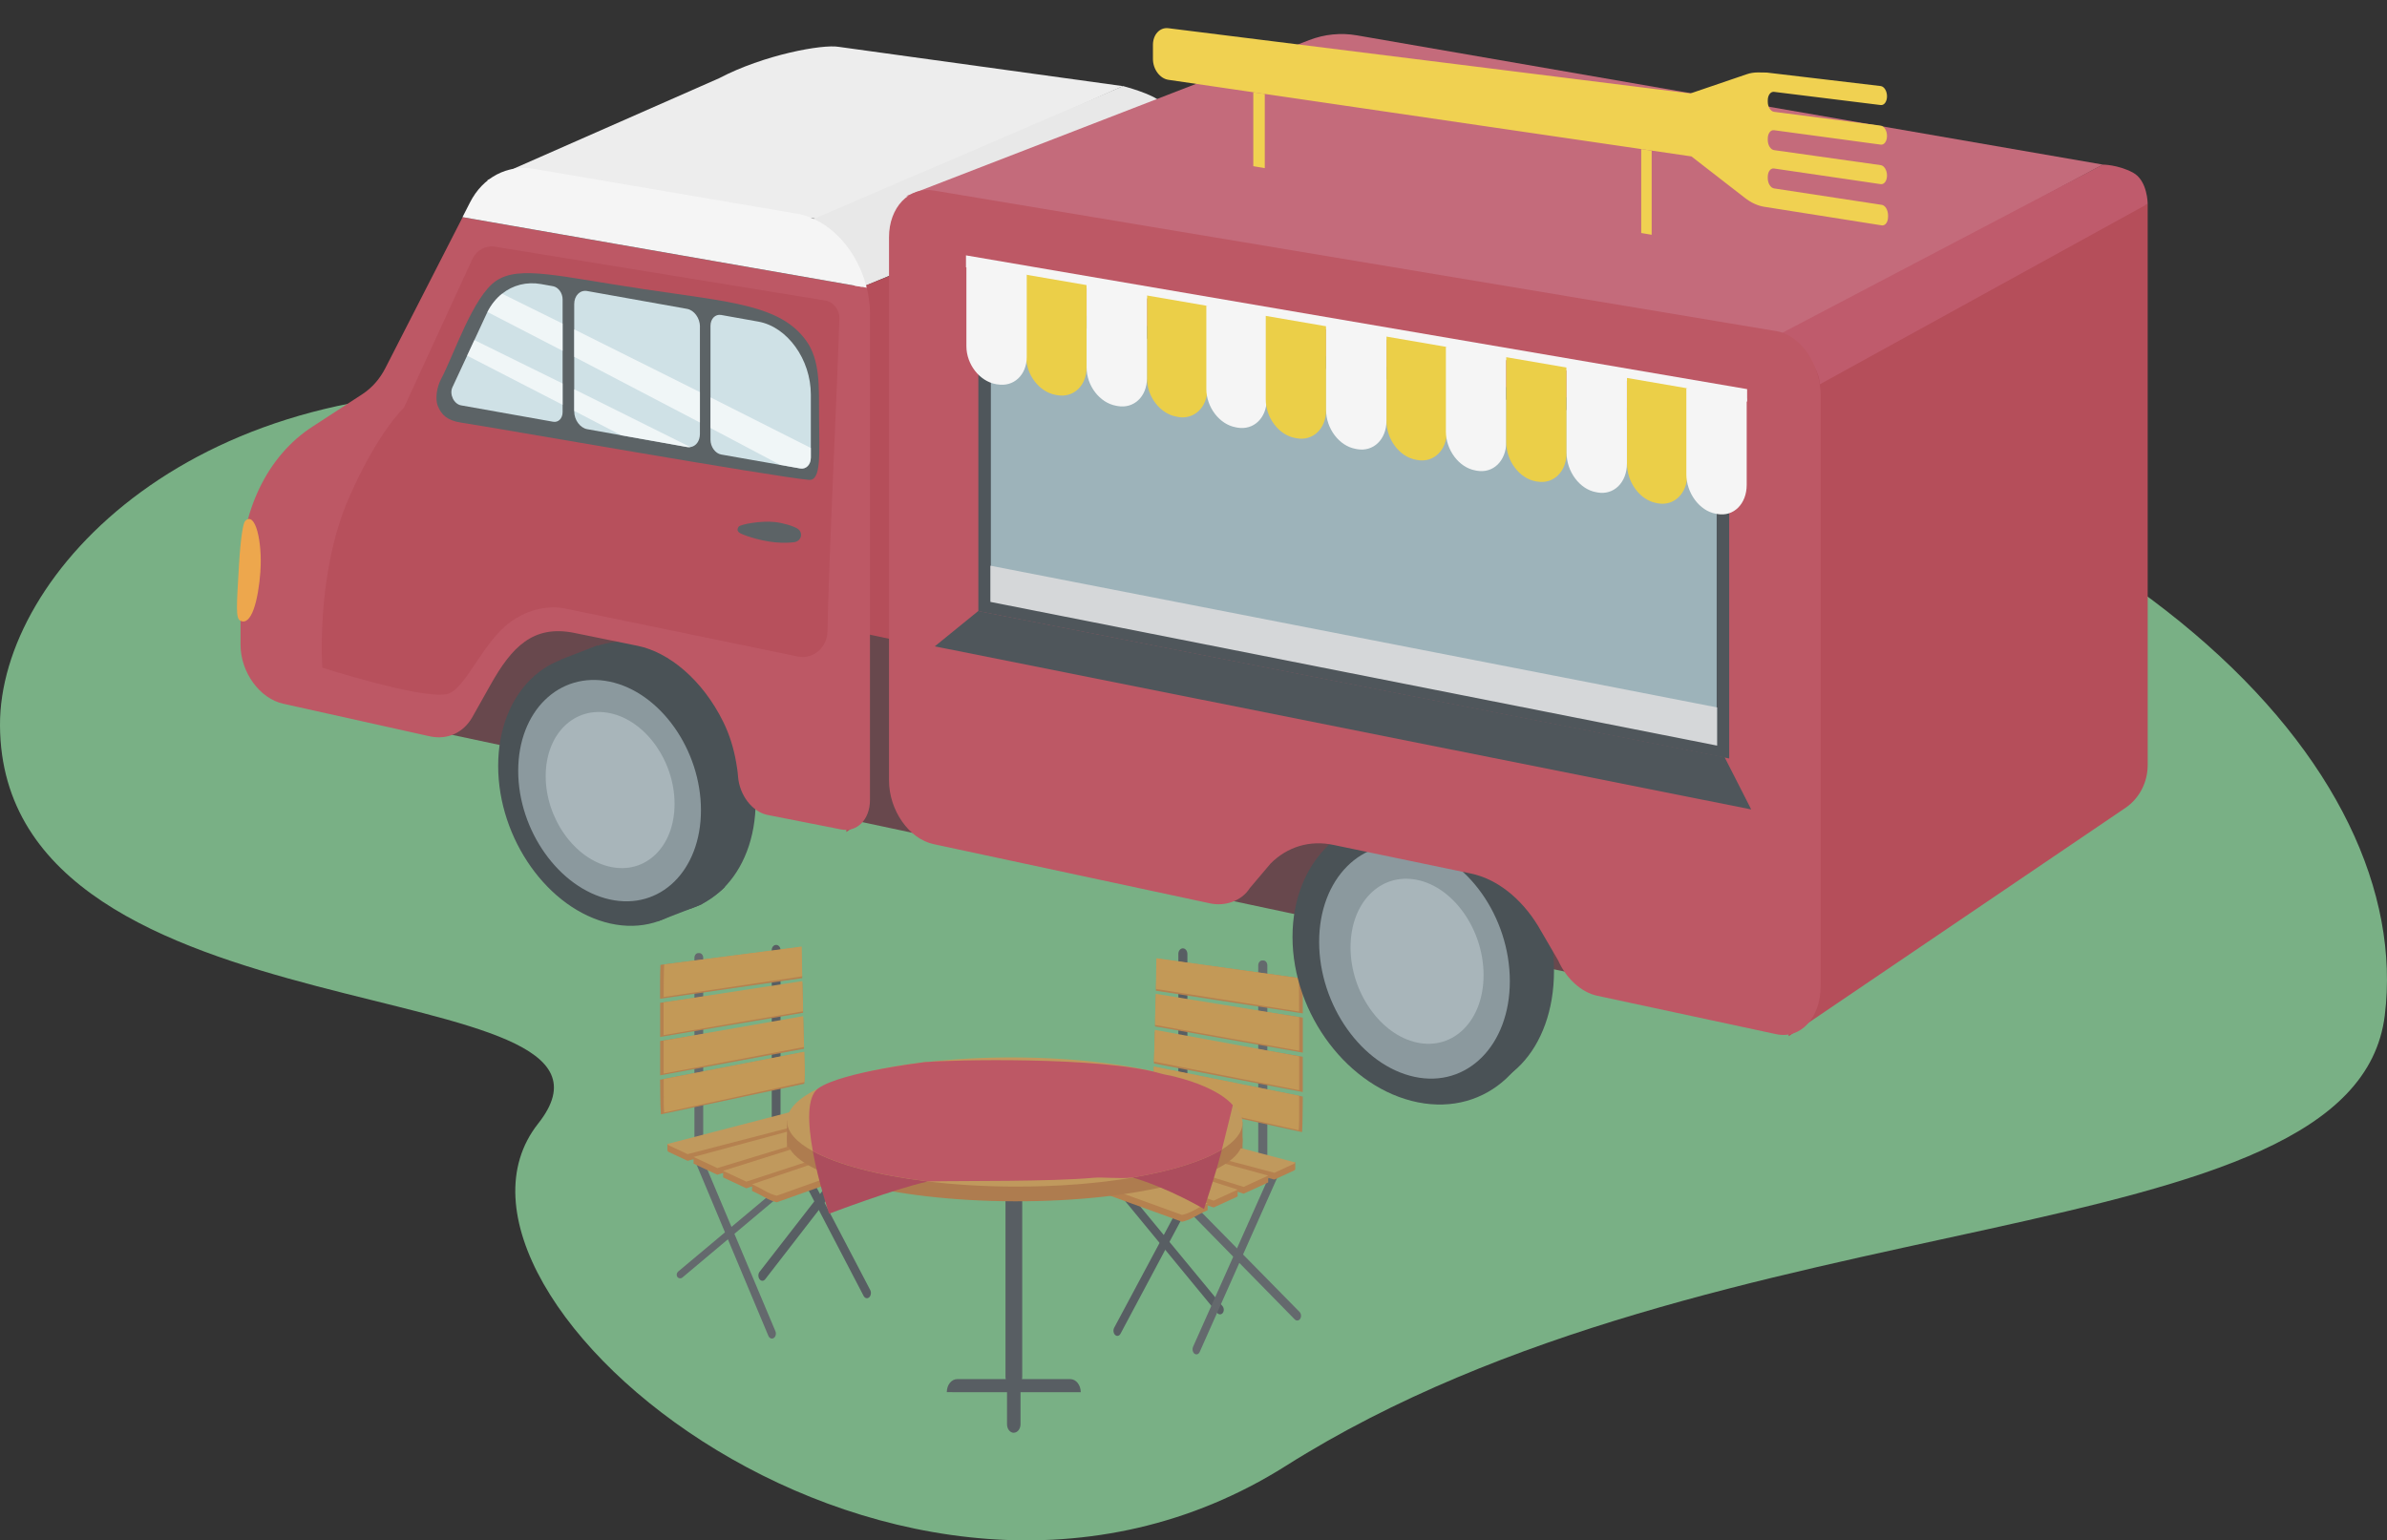 <?xml version="1.0" encoding="UTF-8"?><svg id="Ebene_2" xmlns="http://www.w3.org/2000/svg" viewBox="0 0 390.8 252.2"><rect x="0" y="0" width="390.8" height="252.2" fill="#333333" stroke="none"/><defs><style>.cls-1{fill:#f5f5f5;}.cls-2{fill:#ededed;}.cls-3{fill:#e8e8e8;}.cls-4{fill:#eda74d;}.cls-5{fill:#ebcf48;}.cls-6{fill:#f0d151;}.cls-7{fill:#7cd6cb;}.cls-8{fill:#68484d;}.cls-9{fill:#8b999e;}.cls-10{fill:#c39957;}.cls-11,.cls-12{fill:#b54e5a;}.cls-13{fill:#b5814f;}.cls-14{fill:#a8b5ba;}.cls-15{fill:#ac4d5d;}.cls-16{fill:#ae7c4f;}.cls-17{fill:#bd5865;}.cls-18{fill:#bf5b6c;}.cls-19{fill:#c0995d;}.cls-20{fill:#cfe1e6;}.cls-21{fill:#c46b7b;}.cls-22{fill:#d5d7d9;}.cls-23{fill:#64696d;}.cls-24{fill:#5c6366;}.cls-25{fill:#4a5256;}.cls-26{fill:#585e63;}.cls-27{fill:#79b085;}.cls-28{fill:#4f565b;}.cls-29{fill:#9db3ba;stroke:#4f565b;stroke-miterlimit:10;stroke-width:2.05px;}.cls-30{fill:#fff;opacity:.69;}.cls-12{opacity:.82;}</style></defs><g id="Layer_9_copy"><g id="Parkplatz"><g id="Layer_2_copy"><path class="cls-27" d="M248.9,57.09c-100.51-18.87-103.27,12.17-160.03,7.43C32.11,59.78-.12,93.88,0,118.76c.25,52.84,108.6,39.29,88.11,65.2-22.29,28.18,59.5,95.78,122.44,56.03,71.24-44.99,174.97-33.65,179.89-73.76,4.92-40.11-41.03-90.27-141.54-109.14Z"/></g></g><g id="Ebene_39"><g><g><path class="cls-26" d="M144.06,185.2l-18.78,24.25c-.26,.34-.68,.33-.93-.01h0c-.25-.34-.25-.88,.01-1.21l18.98-24.43,.72,1.29"/><path class="cls-26" d="M127.53,182.65l14.94,28.56c.21,.39,.13,.93-.17,1.2h0c-.3,.27-.7,.16-.91-.23l-15.05-28.86,1.09-.71"/></g><path class="cls-23" d="M115.13,186.38h-1.44s0-29.55,0-29.55c0-.43,.28-.78,.62-.78h.2c.34,0,.62,.35,.62,.78v29.55Z"/><path class="cls-26" d="M127.79,183.83h-1.44v-28.28c0-.47,.32-.84,.72-.84h0c.4,0,.72,.38,.72,.85v28.27Z"/><g><path class="cls-23" d="M130.78,193.16l-19.05,16c-.26,.22-.63,.18-.83-.09h0c-.19-.27-.13-.66,.13-.88l19.24-16.12,.52,1"/><path class="cls-23" d="M114.63,188.7l12.32,29.26c.17,.4,.05,.9-.27,1.11h0c-.32,.21-.71,.05-.88-.35l-12.39-29.55,1.14-.51"/></g><g><path class="cls-13" d="M137.09,183.7l-24.52,6.36h0s-3.17-1.49-3.17-1.49c-.05-.06-.09-.12-.13-.18v-1.09c1.17,.04,24.95-4.4,26.06-4.07l1.76,.46Z"/><polygon class="cls-13" points="141.77 184.92 117.44 192.34 113.55 190.52 113.55 189.43 141.77 184.92"/><polygon class="cls-13" points="147.25 186.35 122.19 194.56 122.19 194.56 118.39 192.78 118.39 191.7 147.25 186.35"/><path class="cls-13" d="M152.12,187.95l-24.94,8.9c-.62-.14-1.29-.4-2.06-.85-.33-.19-.91-.51-1.3-.68l-.69-.33v-1.09c1.22,.38,28.58-6.22,28.78-6.07,.07,.03,.14,.07,.21,.11Z"/><line class="cls-13" x1="137.96" y1="183.92" x2="137.09" y2="183.7"/></g><g><path class="cls-19" d="M137.09,182.61l-24.52,6.36h0s-3.17-1.49-3.17-1.49c-.05-.06-.09-.12-.13-.18l22.53-5.85c1.17,.04,2.42,.36,3.54,.7l1.76,.46Z"/><polygon class="cls-19" points="141.77 183.84 117.44 191.25 113.55 189.43 137.96 182.84 141.77 183.84"/><polygon class="cls-19" points="147.25 185.26 122.19 193.47 122.19 193.47 118.39 191.7 142.63 184.06 147.25 185.26"/><path class="cls-19" d="M152.12,186.87l-24.94,8.9c-.62-.14-1.29-.4-2.06-.85-.33-.19-.91-.51-1.3-.69l-.69-.33,24.89-8.4c1.22,.38,3.7,1.1,3.89,1.25,.07,.03,.14,.07,.21,.11Z"/><line class="cls-19" x1="137.96" y1="182.84" x2="137.09" y2="182.61"/></g><g><line class="cls-13" x1="108.32" y1="182.46" x2="108.42" y2="183.29"/><path class="cls-13" d="M131.34,160.15l-23.27,3.38c0-.09,0-.15,0-.19,0-1.82-.02-3.74,.06-5.36l23.01-2.92"/><path class="cls-13" d="M131.49,165.82l-23.41,3.96c0-2.19,0-4.4,0-5.59l23.26-3.32c.06,1.77,.12,3.36,.12,3.7,0,.4,.02,.86,.03,1.25Z"/><path class="cls-13" d="M131.64,171.71l-23.56,4.36c0-1.67,0-3.81,0-5.63l23.41-3.78c.03,1.81,.1,3.5,.15,5.05Z"/><path class="cls-13" d="M131.68,177.44l-23.48,5.01c-.02-.5-.06-.98-.07-1.53,0-.3-.05-2.05-.06-4.14l23.56-4.53c.06,1.86,.12,3.73,.05,5.18Z"/></g><g><line class="cls-10" x1="108.73" y1="182.16" x2="108.82" y2="182.99"/><path class="cls-10" d="M131.34,159.86l-22.68,3.37c0-.09,0-.15,0-.19,0-1.82,0-3.51,.08-5.14l22.52-2.92"/><path class="cls-10" d="M131.49,165.58l-22.85,3.9c0-2.19,0-4.17,0-5.36l22.72-3.49c.06,1.77,.11,3.44,.11,3.78,0,.4,0,.79,0,1.17Z"/><path class="cls-10" d="M131.65,171.42l-23,4.36c0-1.67,0-3.58,0-5.4l22.85-4.01c.03,1.81,.1,3.5,.15,5.05Z"/><path class="cls-10" d="M131.71,177.17l-22.98,4.99c-.04-.47-.06-.97-.06-1.52,0-.3,0-1.88-.01-3.97l23.03-4.47c.06,1.86,.1,3.52,.03,4.98Z"/></g><g><path class="cls-26" d="M180.37,191.99l18.91,22.97c.26,.32,.67,.32,.91,.01h0c.24-.31,.22-.81-.04-1.12l-19.11-23.14-.67,1.17"/><path class="cls-26" d="M197.21,189.73l-14.79,27.65c-.21,.38-.14,.92,.15,1.19h0c.28,.27,.68,.18,.88-.2l14.89-27.93-1.04-.73"/></g><g><path class="cls-23" d="M191.81,195.46l20.16,20.56c.28,.29,.68,.24,.9-.1h0c.22-.34,.17-.83-.1-1.11l-20.37-20.71-.6,1.25"/><path class="cls-23" d="M208.42,191.17l-13.08,29.31c-.18,.4-.09,.93,.22,1.16h0c.3,.23,.68,.1,.86-.3l13.17-29.6-1.08-.6"/></g><path class="cls-23" d="M206,189.34h1.49s0-31.28,0-31.28c0-.44-.29-.8-.64-.8h-.21c-.35,0-.64,.35-.64,.8v31.28Z"/><path class="cls-26" d="M192.91,186.51h1.49s0-30.33,0-30.33c0-.5-.33-.91-.74-.91h0c-.41,0-.74,.4-.74,.9v30.34Z"/><g><path class="cls-13" d="M183.29,186.42l25.35,6.71h0s3.28-1.51,3.28-1.51c.05-.06,.1-.12,.14-.18v-1.12c-1.21,.03-25.8-4.7-26.95-4.36l-1.82,.46Z"/><polygon class="cls-13" points="178.45 187.65 203.61 195.44 207.63 193.6 207.63 192.48 178.45 187.65"/><polygon class="cls-13" points="172.79 189.09 198.7 197.7 198.7 197.7 202.63 195.9 202.63 194.78 172.79 189.09"/><path class="cls-13" d="M167.75,190.71l25.78,9.33c.64-.14,1.34-.41,2.13-.86,.34-.19,.94-.52,1.34-.7l.71-.33v-1.12c-1.26,.38-29.56-6.58-29.76-6.43-.07,.04-.15,.07-.22,.11Z"/><line class="cls-13" x1="183.29" y1="186.42" x2="182.39" y2="186.65"/></g><g><path class="cls-19" d="M183.29,185.31l25.35,6.71h0s3.28-1.51,3.28-1.51c.05-.06,.1-.12,.14-.18l-23.29-6.17c-1.21,.03-2.51,.35-3.66,.69l-1.82,.46Z"/><polygon class="cls-19" points="178.45 186.53 203.61 194.33 207.63 192.48 182.39 185.53 178.45 186.53"/><polygon class="cls-19" points="172.79 187.97 198.7 196.58 198.7 196.58 202.63 194.78 177.57 186.76 172.79 187.97"/><path class="cls-19" d="M167.75,189.59l25.78,9.33c.64-.14,1.34-.41,2.13-.86,.34-.19,.94-.52,1.34-.7l.71-.33-25.73-8.81c-1.26,.38-3.82,1.11-4.02,1.27-.07,.04-.15,.07-.22,.11Z"/><line class="cls-19" x1="183.29" y1="185.31" x2="182.39" y2="185.53"/></g><g><line class="cls-13" x1="213.04" y1="185.35" x2="212.94" y2="186.21"/><path class="cls-13" d="M189.24,162.21l24.06,3.71c0-.09,0-.15,0-.2,0-1.86,.02-3.84-.07-5.51l-23.8-3.25"/><path class="cls-13" d="M189.09,168.05l24.21,4.3c0-2.25,0-4.52,0-5.74l-24.05-3.66c-.06,1.83-.12,3.46-.12,3.81,0,.41-.02,.89-.03,1.29Z"/><path class="cls-13" d="M188.93,174.12l24.36,4.68c0-1.72,0-3.91,0-5.78l-24.21-4.11c-.03,1.86-.1,3.6-.16,5.2Z"/><path class="cls-13" d="M188.89,180.02l24.28,5.34c.03-.51,.07-1.01,.07-1.57,0-.31,.05-2.1,.06-4.25l-24.36-4.86c-.07,1.91-.12,3.84-.05,5.34Z"/></g><g><line class="cls-10" x1="212.62" y1="185.05" x2="212.52" y2="185.9"/><path class="cls-10" d="M189.24,161.92l23.45,3.7c0-.09,0-.15,0-.2,0-1.86,0-3.61-.08-5.28l-23.29-3.25"/><path class="cls-10" d="M189.09,167.81l23.62,4.23c0-2.25,0-4.28,0-5.5l-23.49-3.82c-.06,1.83-.11,3.54-.11,3.89,0,.41,0,.81,0,1.2Z"/><path class="cls-10" d="M188.92,173.82l23.78,4.68c0-1.72,0-3.67,0-5.54l-23.63-4.34c-.03,1.86-.1,3.6-.16,5.2Z"/><path class="cls-10" d="M188.86,179.74l23.76,5.31c.04-.48,.06-1,.07-1.56,0-.31,0-1.93,.01-4.08l-23.81-4.8c-.07,1.91-.1,3.63-.03,5.13Z"/></g><path class="cls-26" d="M155.02,227.94h0s21.92,.01,21.92,.01h0c0-1.19-.77-2.15-1.72-2.15h-18.49c-.95-.01-1.72,.95-1.72,2.14Z"/><path class="cls-26" d="M165.97,234.58h0c.61,0,1.11-.62,1.11-1.39v-22.47s-2.21,0-2.21,0v22.48c0,.77,.5,1.39,1.11,1.39Z"/><path class="cls-26" d="M166.18,226.92h-.38c-.65,0-1.18-.66-1.18-1.48v-31.84s2.74,0,2.74,0v31.84c0,.82-.53,1.48-1.18,1.48Z"/><path class="cls-16" d="M203.43,186.75c0,5.54-16.69,9.99-37.29,9.94-20.59-.05-37.29-4.62-37.29-10.19s16.69-10.02,37.29-9.94c20.59,.08,37.29,4.64,37.29,10.19Z"/><polygon class="cls-16" points="128.85 183.46 128.85 187.79 203.43 188.03 203.43 183.72 128.85 183.46"/><path class="cls-19" d="M203.43,183.83c0,1.57-1.21,3.05-3.38,4.39-3.12,1.92-8.24,3.52-14.6,4.59-5.63,.95-12.24,1.49-19.31,1.47-5.03-.01-9.84-.31-14.22-.84-8.12-.98-14.8-2.74-18.84-4.96-2.7-1.48-4.22-3.15-4.22-4.92,0-1.95,1.85-3.77,5.09-5.34,2.68-1.29,6.3-2.4,10.6-3.25,.02,0,.05,0,.07-.01,2.01-.4,4.17-.74,6.45-1.01,.08-.01,.15-.02,.21-.03,.04,0,.08,0,.12-.01,.08-.01,.14-.02,.19-.02,.03,0,.05,0,.07,0,.02,0,.04,0,.05,0,.02,0,.03,0,.03,0,0,0,.02,0,.02,0,4.42-.51,9.28-.78,14.37-.76,10.09,.04,19.24,1.22,25.96,3.09,0,0,0,0,.01,0,3.45,.96,6.25,2.11,8.21,3.38,.01,0,.02,.01,.04,.03,1.98,1.29,3.07,2.72,3.07,4.21Z"/><path class="cls-15" d="M151.92,193.44c-.06,.01-.11,.03-.17,.04-5.36,1.19-16.01,5.24-16.01,5.24,0,0-1.73-5.08-2.67-10.23,4.04,2.21,10.72,3.98,18.84,4.96Z"/><path class="cls-15" d="M200.05,188.21c-.08,.31-.16,.62-.24,.93-.81,3.15-2.69,8.81-2.69,8.81,0,0-5.69-3.39-11.67-5.15,6.36-1.07,11.47-2.67,14.6-4.59Z"/><path class="cls-17" d="M201.84,180.94s-.84,3.55-1.79,7.27c-3.12,1.92-8.24,3.52-14.6,4.59-2.22,.23-4.89-.1-6.46,.04-7.17,.65-20.69,.47-27.07,.59-8.12-.98-14.8-2.74-18.84-4.96-.81-4.41-1.04-8.88,.87-10.26,1.91-1.38,6.54-2.49,10.6-3.25,.02,0,.05,0,.07-.01,2.78-.51,5.28-.86,6.45-1.01,.08-.01,.15-.02,.21-.03,.04,0,.08,0,.12-.01,.08-.01,.14-.02,.19-.02,.03,0,.05,0,.07,0,.02,0,.04,0,.05,0,.02,0,.03,0,.03,0,0,0,0,0,0,0,0,0,0,0,.02,0,3.5-.34,28.48-.95,38.25,1.88,.72,.21,1.43,.3,2.08,.46,0,0,0,0,.01,0,4.29,1.05,6.81,2.39,8.21,3.38,.01,0,.02,.01,.04,.03,1.09,.78,1.48,1.33,1.48,1.33Z"/></g></g><g id="Foodtruck_copy_2"><path class="cls-2" d="M79.77,29.52L117.73,12.81c7.35-3.86,16.96-5.6,19.59-5.14l46.53,6.43-48.98,21.86-55.1-6.43Z"/><path class="cls-3" d="M139.97,47.5l52.46-21.84s-.51-6.97-2.45-9c-1.22-1.29-6.12-2.57-6.12-2.57l-53.88,23.14s6.12,2.57,8.57,6.43c1.52,2.39,1.42,3.84,1.42,3.84"/><path class="cls-11" d="M292.84,169.66l55.14-37.39c2.27-1.54,3.64-4.18,3.64-7.01V33.38l-60,21.86,1.22,114.42Z"/><path class="cls-11" d="M138.55,136.23l55.14-37.39c2.27-1.54,3.64-4.18,3.64-7.01V24.38l-57.55,23.14-1.22,88.71Z"/><path class="cls-21" d="M148.35,32.1L214.33,6.57c2.5-.97,5.2-1.24,7.83-.78l122.12,21.16-52.66,28.28-143.27-23.14Z"/><path class="cls-18" d="M297.93,62.93l53.69-29.55s0-3.86-2.45-5.14c-2.45-1.29-4.9-1.29-4.9-1.29l-53.88,28.28s3.67,0,6.12,3.86c1.52,2.39,1.42,3.84,1.42,3.84"/><g><path class="cls-8" d="M47.12,97.62l2.2,9.56c1.12,4.9,4.77,8.89,8.92,9.78l228.2,48.56c4.41,.94,8.2-2.28,9.07-7.71l1.13-7.06c1.15-7.17-3.18-14.97-9-16.2L56.12,85.72c-6.17-1.29-10.67,4.65-9,11.9Z"/><path class="cls-25" d="M252.63,161.29c0,12.88-9.18,21.47-20.51,19.19-11.33-2.28-20.51-14.41-20.51-27.08s9.18-21.27,20.51-19.19c11.33,2.08,20.51,14.21,20.51,27.08Z"/><path class="cls-25" d="M254.42,158.97c0,12.88-8.21,21.47-18.33,19.19s-18.33-14.41-18.33-27.08,8.21-21.27,18.33-19.19,18.33,14.21,18.33,27.08Z"/><path class="cls-9" d="M247.19,160.65c0,10.49-6.99,17.51-15.61,15.66-8.62-1.85-15.61-11.74-15.61-22.1s6.99-17.37,15.61-15.66,15.61,11.61,15.61,22.1Z"/><path class="cls-25" d="M118.22,133.29c0,12.17-8.21,20.19-18.33,17.91s-18.33-13.83-18.33-25.8,8.21-19.99,18.33-17.91c10.12,2.08,18.33,13.63,18.33,25.8Z"/><path class="cls-25" d="M123.72,131.16c0,12.17-8.21,20.19-18.33,17.91-10.12-2.28-18.33-13.83-18.33-25.8s8.21-19.99,18.33-17.91c10.12,2.08,18.33,13.63,18.33,25.8Z"/><path class="cls-9" d="M114.76,132.65c0,9.92-6.7,16.46-14.96,14.61s-14.96-11.27-14.96-21.05,6.7-16.32,14.96-14.61c8.26,1.71,14.96,11.14,14.96,21.05Z"/><path class="cls-14" d="M110.44,131.62c0,6.98-4.72,11.59-10.55,10.3-5.83-1.29-10.55-7.93-10.55-14.85s4.72-11.53,10.55-10.3,10.55,7.87,10.55,14.85Z"/><path class="cls-17" d="M298.08,64.9v96.51c0,5.23-3.27,8.78-7.3,7.91l-29.3-6.29c-2.52-.54-5.03-2.74-6.36-5.75l-3.32-5.7c-2.79-4.57-6.79-7.69-10.99-8.56l-22.54-4.69c-3.83-.8-7.5,.3-10.25,3.06l-3.4,4.02c-1.36,2.15-4.12,3.02-6.5,2.5l-45.27-9.7c-4.03-.86-7.3-5.54-7.3-10.44V38.85c0-4.9,3.27-8.33,7.3-7.66l137.94,23.02c4.03,.67,7.3,5.46,7.3,10.7Z"/><path class="cls-17" d="M142.43,51.52v79.47c0,3.22-2.15,5.36-4.79,4.8l-12.03-2.37c-2.48-.53-4.52-3.24-4.77-6.2-.04-.48-.08-.95-.16-1.43l-.15-.92c-.39-2.31-1.09-4.6-2.14-6.72-3.38-6.83-8.86-11.37-14-12.41l-10.35-2.11c-6.77-1.38-10.27,2.33-13.73,8.49l-2.97,5.28c-1.45,2.57-4.08,3.77-6.92,3.17l-24-5.34c-3.89-.83-7.04-5.16-7.04-9.67v-11.27c0-10.59,4.39-19.67,11.8-24.45l8.17-5.32c1.54-1.01,2.82-2.46,3.73-4.23l12.66-24.73,66.17,11.56c.35,1.43,.54,2.91,.54,4.41Z"/><path class="cls-12" d="M137.42,52.18c-.28,10.07-1.73,38.87-1.94,51.19-.05,2.67-2.38,4.64-4.87,4.12l-37.82-7.8s-4.36-1.29-9.1,2.06-7.52,11.33-10.6,11.91c-4.28,.8-20.32-4.34-20.32-4.34,0,0-1.1-15.33,4.36-27.82,4.74-10.83,9.01-14.76,9.01-14.76l11.19-24.31c.67-1.46,2.17-2.29,3.7-2.04l54.04,8.81c1.39,.23,2.4,1.5,2.36,2.97Z"/><path class="cls-14" d="M242.89,159.65c0,7.39-4.87,12.33-10.89,11.05-6.01-1.29-10.89-8.27-10.89-15.59s4.87-12.27,10.89-11.05c6.01,1.22,10.89,8.2,10.89,15.59Z"/><path class="cls-29" d="M161.2,50.06v49.16l120.88,23.72v-52.44s-121.16-20.82-120.88-20.44Z"/><path class="cls-7" d="M143.22,104.31h0s0-.02,0,0Z"/><polygon class="cls-1" points="286.04 63.71 158.15 41.81 158.15 43.76 286.04 65.76 286.04 63.71"/><path class="cls-5" d="M173.08,64.7l-.26-.05c-2.66-.48-4.81-3.26-4.81-6.22v-13.45s9.88,1.7,9.88,1.7v13.51c0,2.97-2.15,4.99-4.81,4.51Z"/><path class="cls-5" d="M192.85,68.26l-.26-.05c-2.66-.48-4.81-3.28-4.81-6.26v-13.57s9.88,1.7,9.88,1.7v13.63c0,2.99-2.15,5.03-4.81,4.56Z"/><path class="cls-1" d="M182.97,66.48l-.26-.05c-2.66-.48-4.81-3.27-4.81-6.24v-13.51s9.88,1.7,9.88,1.7v13.57c0,2.98-2.15,5.01-4.81,4.53Z"/><path class="cls-1" d="M202.57,70.01l-.26-.05c-2.66-.48-4.81-3.29-4.81-6.29v-13.63s9.88,1.7,9.88,1.7v13.69c0,3.01-2.15,5.06-4.81,4.58Z"/><path class="cls-5" d="M212.3,71.76l-.26-.05c-2.66-.48-4.81-3.3-4.81-6.31v-13.68s9.88,1.7,9.88,1.7v13.74c0,3.02-2.15,5.08-4.81,4.6Z"/><path class="cls-5" d="M232.06,75.32l-.26-.05c-2.66-.48-4.81-3.32-4.81-6.36v-13.8s9.88,1.7,9.88,1.7v13.86c0,3.05-2.15,5.13-4.81,4.65Z"/><path class="cls-1" d="M222.18,73.54l-.26-.05c-2.66-.48-4.81-3.31-4.81-6.33v-13.74s9.88,1.7,9.88,1.7v13.8c0,3.03-2.15,5.1-4.81,4.62Z"/><path class="cls-1" d="M241.79,77.07l-.26-.05c-2.66-.48-4.81-3.33-4.81-6.38v-13.86s9.88,1.7,9.88,1.7v13.92c0,3.06-2.15,5.15-4.81,4.67Z"/><path class="cls-5" d="M251.67,78.85l-.26-.05c-2.66-.48-4.81-3.35-4.81-6.4v-13.92s9.88,1.7,9.88,1.7v13.97c0,3.07-2.15,5.17-4.81,4.69Z"/><path class="cls-5" d="M271.44,82.41l-.26-.05c-2.66-.48-4.81-3.37-4.81-6.45v-14.03s9.88,1.7,9.88,1.7v14.09c0,3.1-2.15,5.22-4.81,4.74Z"/><path class="cls-1" d="M261.55,80.63l-.26-.05c-2.66-.48-4.81-3.36-4.81-6.43v-13.97s9.88,1.7,9.88,1.7v14.03c0,3.08-2.15,5.2-4.81,4.72Z"/><path class="cls-1" d="M281.16,84.16l-.26-.05c-2.66-.48-4.81-3.38-4.81-6.47v-14.09s9.88,1.7,9.88,1.7v14.15c0,3.11-2.15,5.24-4.81,4.76Z"/><path class="cls-1" d="M163.29,62.94l-.26-.05c-2.66-.48-4.81-3.25-4.81-6.2v-13.4s9.88,1.7,9.88,1.7v13.45c0,2.96-2.15,4.96-4.81,4.49Z"/><polygon class="cls-22" points="281.13 122.08 162.15 98.55 162.15 92.62 281.13 115.83 281.13 122.08"/><path class="cls-1" d="M141.89,47.11l-66.17-11.56,1.22-2.39c2.1-4.14,6.11-6.25,10.46-5.51l43.09,7.34c5.36,.91,9.89,5.97,11.41,12.13Z"/><polygon class="cls-25" points="236.64 180.38 244.15 177.58 238.9 176.41 236.64 180.38"/><polygon class="cls-28" points="282.35 123.97 160.16 100.04 153.04 105.83 286.71 132.53 282.35 123.97"/></g><path class="cls-24" d="M71.69,66.49c-.51-1.24-.12-3.22,.51-4.4,2.14-4.03,5.25-13.58,9.04-16.12,3.83-2.57,10.34-.69,24.16,1.37,14.26,2.13,22.31,2.58,26.55,8.39,2.36,3.23,2.13,7.65,2.15,12.58,.03,5.88,.4,10.44-1.66,10.26-5.62-.48-51.48-8.55-56.92-9.37-2.36-.36-3.25-1.31-3.83-2.71Z"/><path class="cls-20" d="M92.11,49.01v18.47c0,1.03-.7,1.73-1.56,1.57l-15.06-2.68c-1.18-.21-1.95-1.82-1.42-2.96l2.41-5.18,1.19-2.56,1.98-4.27c.05-.11,.11-.22,.16-.33,.62-1.21,1.43-2.22,2.39-2.98,1.76-1.41,4.01-2,6.38-1.58l1.96,.35c.87,.16,1.57,1.12,1.57,2.15Z"/><path class="cls-20" d="M114.59,53.49v17.56c0,1.16-.65,2.02-1.54,2.15-.18,.03-.36,.02-.56-.01l-10.76-1.92h0s-5.59-1-5.59-1c-1.18-.21-2.13-1.52-2.13-2.92v-17.56c0-1.39,.95-2.35,2.12-2.14l16.35,2.92c1.17,.21,2.12,1.52,2.12,2.92Z"/><path class="cls-20" d="M132.75,64.59v10.32c0,1.16-.77,1.95-1.73,1.79l-3.28-.58h0s-9.66-1.7-9.66-1.7c-.97-.17-1.76-1.26-1.76-2.43v-18.63c0-1.16,.78-1.96,1.75-1.79l6.09,1.09c4.75,.85,8.59,6.19,8.59,11.93Z"/><polygon class="cls-30" points="77.67 55.68 92.11 62.79 92.11 66.28 76.48 58.23 77.67 55.68"/><path class="cls-30" d="M113.05,73.21c-.18,.03-.36,.02-.56-.01l-10.76-1.92h0s-7.72-4.01-7.72-4.01v-3.54l19.04,9.48Z"/><path class="cls-30" d="M82.2,48.09l9.91,4.9v4.45l-12.3-6.36c.62-1.21,1.43-2.22,2.39-2.98Z"/><polygon class="cls-30" points="94.01 53.93 114.59 64.2 114.59 69.18 94.01 58.42 94.01 53.93"/><path class="cls-30" d="M132.75,73.36v1.55c0,1.16-.77,1.95-1.73,1.79l-3.28-.58h0s-11.42-6.04-11.42-6.04v-5.02l16.43,8.29Z"/><g><path class="cls-6" d="M188.76,7.34v2.32c0,1.68,1.14,3.21,2.54,3.41l85.62,12.54,8.74,6.78c1.01,.79,2.1,1.3,3.2,1.47l19.22,3.04c.57,.09,1.03-.53,1.03-1.39v-.26c0-.86-.46-1.63-1.03-1.71l-17.63-2.69c-.57-.09-1.03-.83-1.03-1.66v-.25c0-.83,.46-1.44,1.03-1.35l17.46,2.56c.57,.08,1.03-.55,1.03-1.41h0c0-.86-.46-1.62-1.03-1.7l-17.46-2.46c-.57-.08-1.03-.82-1.03-1.65v-.25c0-.83,.46-1.44,1.03-1.36l17.46,2.36c.57,.08,1.03-.56,1.03-1.42h0c0-.86-.46-1.62-1.03-1.69l-17.46-2.26c-.57-.07-1.03-.81-1.03-1.64v-.25c0-.83,.46-1.45,1.03-1.38l17.46,2.16c.57,.07,1.03-.57,1.03-1.43h0c0-.86-.46-1.61-1.03-1.68l-18.66-2.21-1.43-.02c-.64,0-1.28,.09-1.89,.31l-9.18,3.13S205.71,6.43,191.29,4.62c-1.4-.18-2.53,1.04-2.53,2.72Z"/><polygon class="cls-6" points="207.07 27.53 205.19 27.21 205.19 15.11 207.07 15.38 207.07 27.53"/><polygon class="cls-6" points="270.41 38.44 268.7 38.15 268.7 24.41 270.41 24.66 270.41 38.44"/></g><path class="cls-25" d="M107.75,150.83l7.02-2.71s3.03-1.91,3.9-2.88c.86-.97-11.86,3.68-11.86,3.68l.95,1.91Z"/><polygon class="cls-25" points="91.6 108.07 97.87 105.65 97.69 107.05 91.6 108.07"/><path class="cls-24" d="M120.91,86.26c-.21,.4-.24,.58,.06,.9s3.27,1.39,5.99,1.64c1.37,.13,2.4,.06,3.09-.03,.6-.08,1.05-.55,1.1-1.1h0c.04-.43-.16-.84-.54-1.09-.65-.43-2.32-.95-3.77-1.11-2.31-.25-5.72,.39-5.93,.79Z"/><path class="cls-4" d="M42.64,93.54c-.35,4.74-1.48,9.07-3.32,8.07-.74-.41-.59-2.3-.2-8.99,.28-4.74,.7-7,1.01-7.31,1.69-1.72,2.85,3.5,2.5,8.24Z"/></g></g></svg>